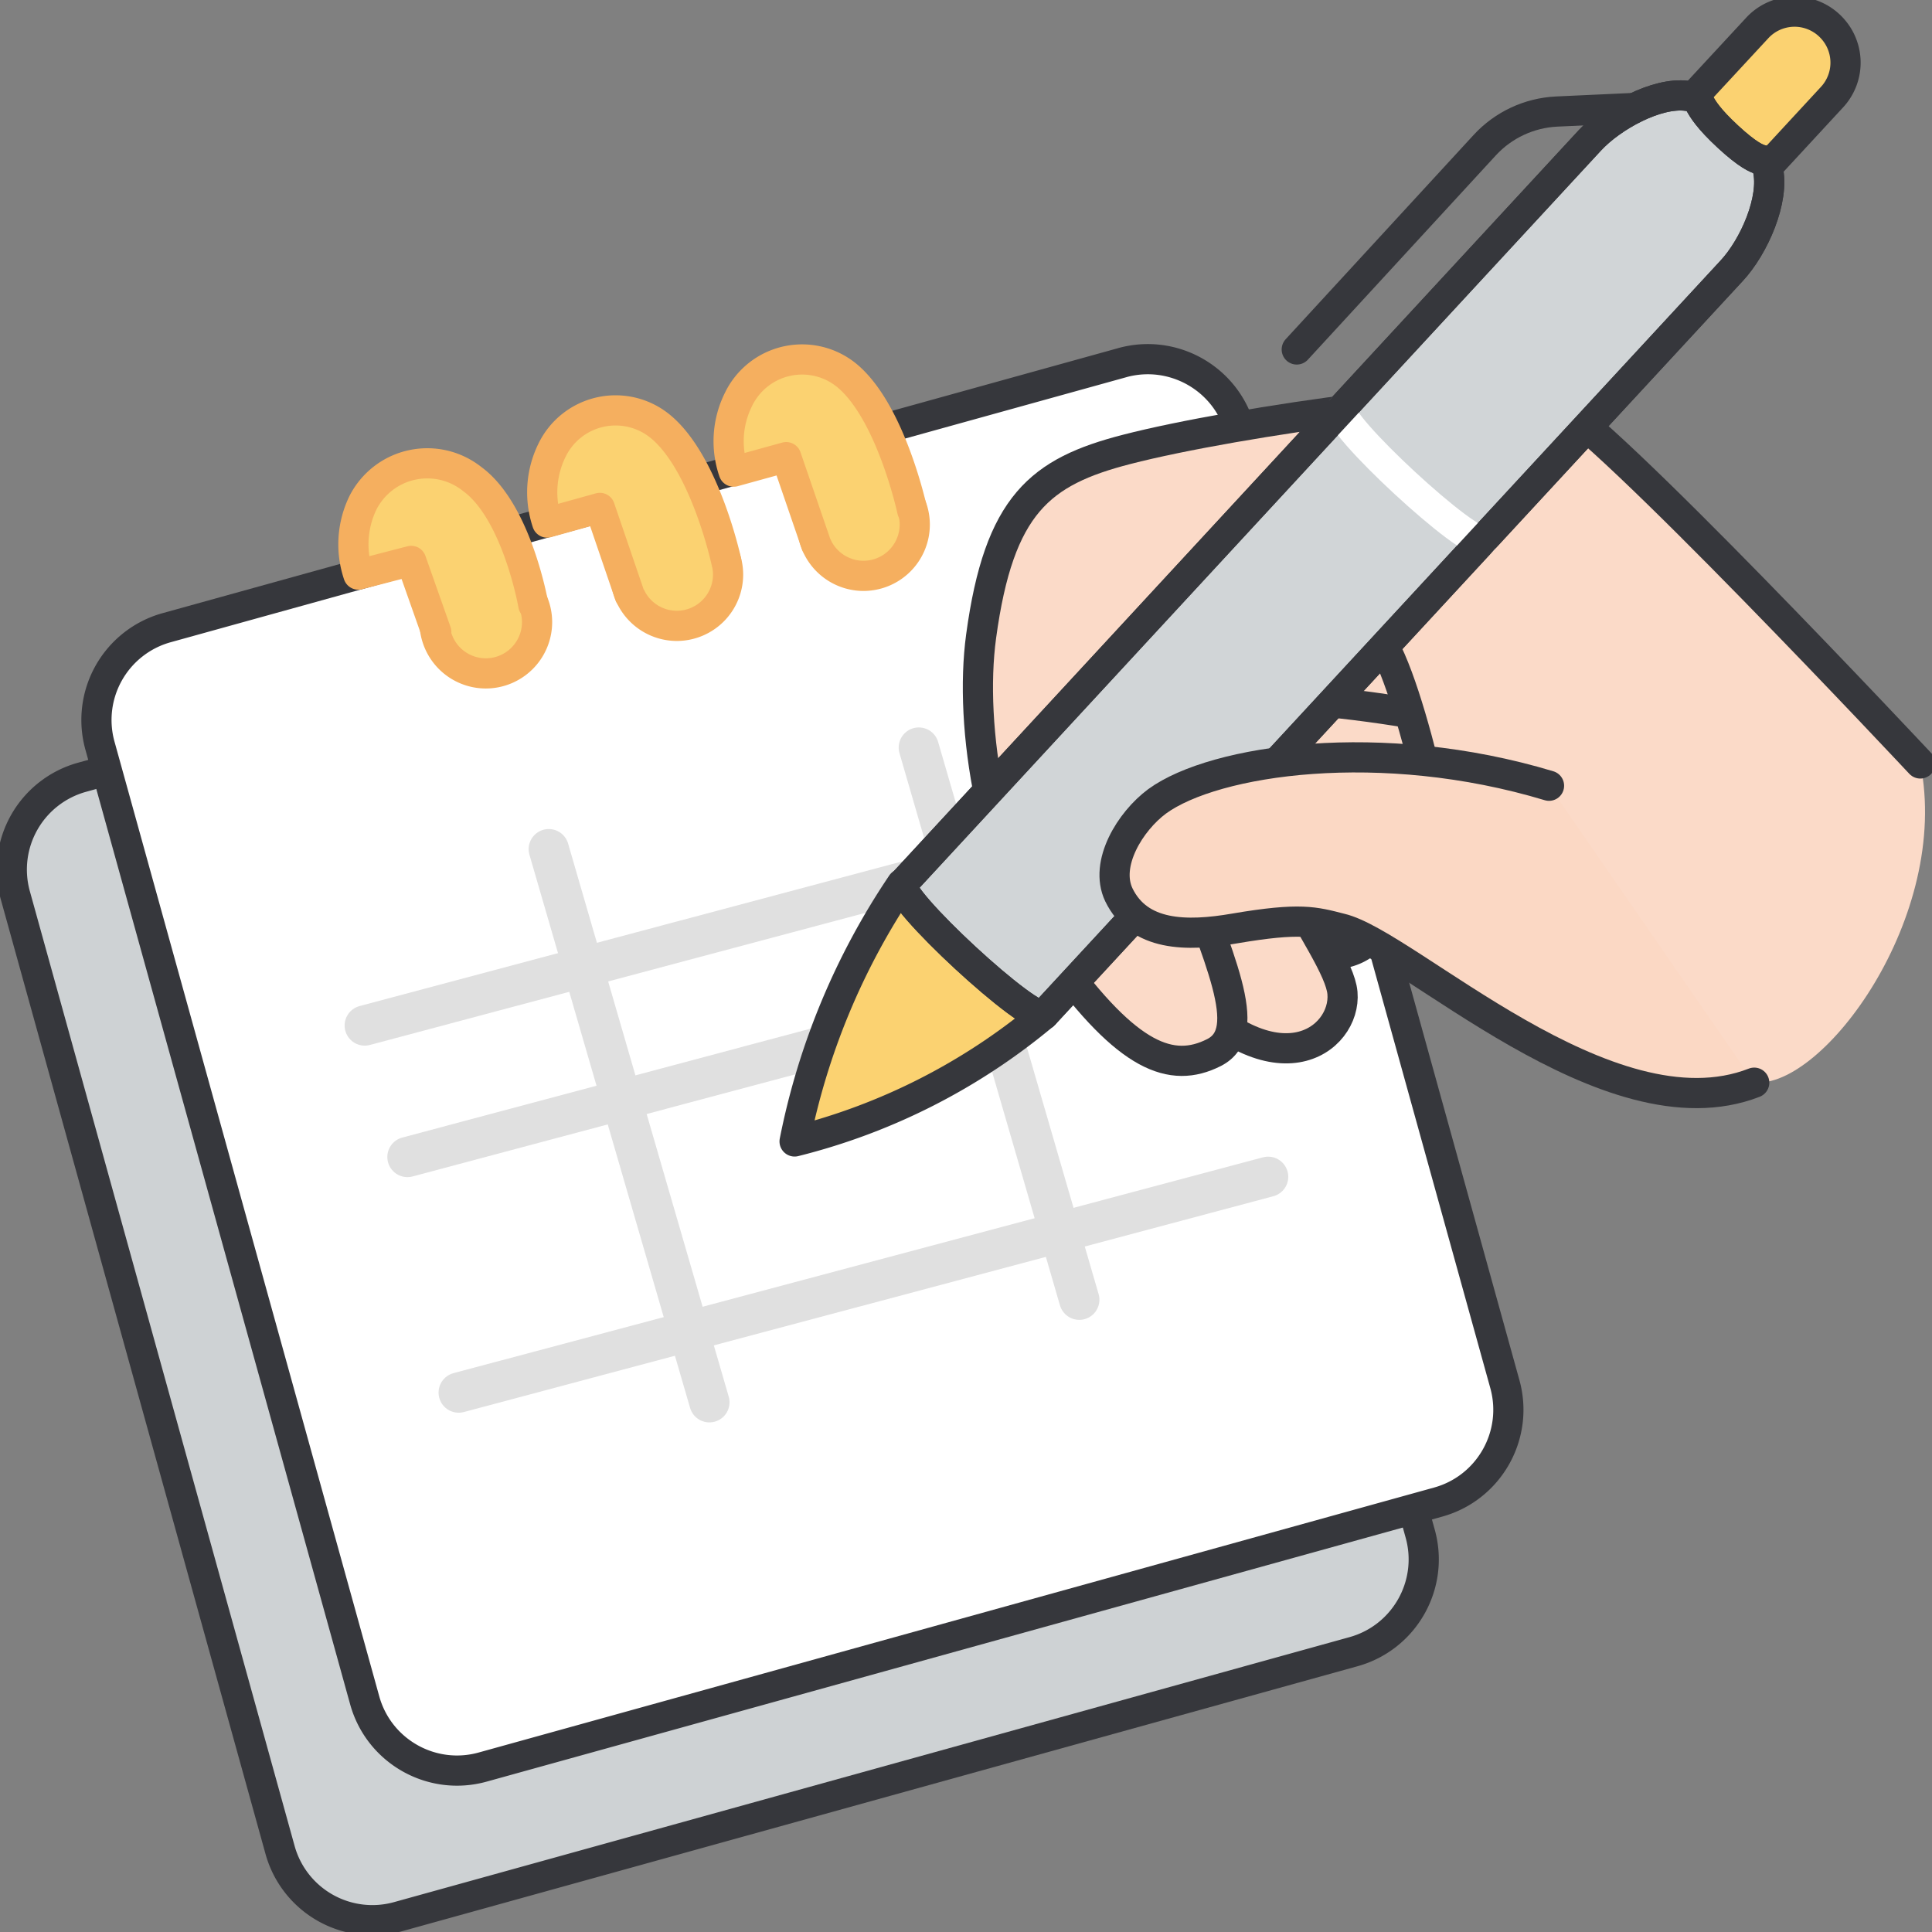 <svg xmlns="http://www.w3.org/2000/svg" xmlns:xlink="http://www.w3.org/1999/xlink" width="96" height="96" fill="none" xmlns:v="https://vecta.io/nano"><rect width="100%" height="100%" fill="#808080" stroke="none"/><style><![CDATA[.B{stroke-width:1.5}.C{stroke-linejoin:round}.D{stroke:#36373c}.E{stroke-linecap:round}.F{fill:#fbd271}.G{stroke:#f5af5f}.H{fill:#fbdac8}]]></style><g clip-path="url(#A)"><g class="B C D"><path d="M51.553 25.455L4.075 38.622A4.76 4.76 0 0 0 .76 44.483l13.156 47.44a4.76 4.76 0 0 0 5.86 3.316l47.478-13.167c2.534-.703 4.019-3.327 3.316-5.861l-13.156-47.44c-.703-2.534-3.327-4.018-5.861-3.316z" fill="#ced2d4"/><path d="M55.76 18.022L8.282 31.189a4.76 4.76 0 0 0-3.316 5.86l13.156 47.44c.703 2.534 3.327 4.019 5.86 3.316l47.478-13.167c2.534-.703 4.018-3.327 3.316-5.861l-13.156-47.44c-.703-2.534-3.327-4.018-5.861-3.316z" fill="#fff"/></g><g class="F"><g class="G B C"><use xlink:href="#B"/><path d="M24.14 33.461a2.55 2.55 0 0 0 2.547-2.547 2.55 2.55 0 0 0-2.547-2.547 2.55 2.55 0 0 0-2.547 2.547 2.55 2.55 0 0 0 2.547 2.547z"/></g><use xlink:href="#C"/></g><g class="B C G"><use xlink:href="#C" class="E"/><g class="F"><path d="M42.907 28.614a2.55 2.55 0 0 0 2.547-2.547 2.55 2.55 0 0 0-2.547-2.547 2.55 2.55 0 0 0-2.547 2.547 2.55 2.55 0 0 0 2.547 2.547z"/></g></g><use xlink:href="#D" class="F"/><g class="C E"><use xlink:href="#D" class="B G"/><g stroke="#e0e0e0" stroke-width="2"><path d="M27.268 42.194l7.982 27.484m10.405-32.532l7.974 27.437"/><path d="M58.343 40.235L18.124 50.957m42.341-4.196l-40.219 10.73m42.767.983L22.792 69.197"/></g></g><use xlink:href="#E" class="H"/><use xlink:href="#E" class="B C D E"/><use xlink:href="#F" class="H"/><use xlink:href="#F" class="B C D E"/><path d="M95.419 37.936s-16.018-17.11-18.317-18-15.732.999-21.112 2.392c-4.304 1.107-6.348 2.733-7.239 9.29-.612 4.514.519 11.613 3.747 16.041 3.546 4.885 5.713 5.706 7.819 4.645s.178-4.715-1.68-10.064c-2.416-6.968-.418-10.258-.418-10.258s8.145-1.548 10.545.101c1.819 3.352 3.6 13.517 3.6 13.517l14.803 8.183c3.414.356 9.786-8.253 8.253-15.848z" class="H"/><g class="B C D"><path d="M95.419 37.936s-16.018-17.11-18.317-18-15.732.999-21.112 2.392c-4.304 1.107-6.348 2.733-7.239 9.29-.612 4.514.519 11.613 3.747 16.041 3.546 4.885 5.713 5.706 7.819 4.645s.178-4.715-1.68-10.064c-2.416-6.968-.418-10.258-.418-10.258s8.145-1.548 10.545.101c1.819 3.352 3.6 13.517 3.6 13.517" class="E"/><path d="M39.483 56.717A35.01 35.01 0 0 1 44.81 43.92l7.061 6.496c-3.598 3.012-7.834 5.167-12.387 6.302zM86.957 9.236l-3.724-3.437 4.08-4.405c.225-.245.496-.443.798-.582s.629-.218.961-.231.664.04.976.156.598.292.841.518.443.497.582.799.218.629.231.961-.04.664-.156.976-.292.598-.519.841l-4.072 4.405z" class="F"/><use xlink:href="#G" fill="#d1d5d7"/></g><path d="M66.673 20.33c-.511.557 6.511 7.053 7.022 6.496l-7.022-6.495z" fill="#fff"/><g class="B C"><g class="E"><path d="M66.673 20.33c-.511.557 6.511 7.053 7.022 6.496" stroke="#fff"/><g class="D"><path d="M81.212 5.365l-3.871.178c-1.359.068-2.638.665-3.561 1.665l-9.345 10.157"/></g></g><use xlink:href="#G" class="D"/></g><use xlink:href="#H" fill="#fbd8c4"/><use xlink:href="#H" class="B C D E"/></g><defs><clipPath id="A"><path fill="#fff" d="M0 0h96v96H0z"/></clipPath><path id="B" d="M33.631 31.099a2.55 2.55 0 0 0 2.547-2.547 2.55 2.55 0 0 0-2.547-2.547 2.55 2.55 0 0 0-2.547 2.547 2.55 2.55 0 0 0 2.547 2.547z"/><path id="C" d="M21.678 31.401l-1.246-3.53-2.625.681c-.396-1.176-.312-2.461.232-3.577.241-.472.585-.885 1.005-1.209s.907-.55 1.426-.662 1.055-.109 1.572.011 1 .354 1.416.683c2.237 1.626 3.043 6.263 3.043 6.263m4.784-.495l-1.479-4.328-2.617.728a4.73 4.73 0 0 1 .232-3.577 3.51 3.51 0 0 1 2.421-1.917 3.51 3.51 0 0 1 1.585.022c.52.128 1.003.374 1.413.718 2.206 1.843 3.244 6.658 3.244 6.658"/><path id="D" d="M40.553 27.043l-1.486-4.328-2.609.72c-.2-.582-.283-1.198-.243-1.812s.201-1.214.475-1.765c.23-.483.569-.907.988-1.239a3.51 3.51 0 0 1 3.018-.655c.52.128 1.003.374 1.413.718 2.183 1.843 3.221 6.689 3.221 6.689"/><path id="E" d="M77.419 39.616c-.163-.062-6.604-1.208-9.166-.774a20.4 20.4 0 0 1 .604 6.194c-.034.363-.144.714-.323 1.032a2.62 2.62 0 0 1-.712.814c-.292.219-.626.374-.981.456s-.723.089-1.081.021c-8.803-1.68-5.017-13.417-5.017-13.417s4.034-2.756 14.261-3.871"/><path id="F" d="M71.025 35.613c-.163-.062-6.604-1.216-9.166-.774-1.014 6.294 4.645 12.178 4.847 14.501s-3.383 5.179-8.57-.852-3.755-18.526-3.755-18.526 4.034-2.748 14.261-3.871"/><path id="G" d="M51.87 50.416c-.519.565-7.548-5.93-7.022-6.495L79.006 6.968c1.099-1.185 3.321-2.4 4.816-2.206.945.132.085.225 2.044 2.036s1.757.705 1.974 1.595c.356 1.502-.681 3.871-1.804 5.071L51.87 50.416z"/><path id="H" d="M76.97 39.043c-8.315-2.508-16.614-1.308-19.471.774-1.339.991-2.64 3.097-1.904 4.645.999 2.059 3.352 2.09 5.76 1.672 3.275-.557 3.964-.333 5.272 0 3.29.774 13.277 10.498 20.539 7.664"/></defs></svg>